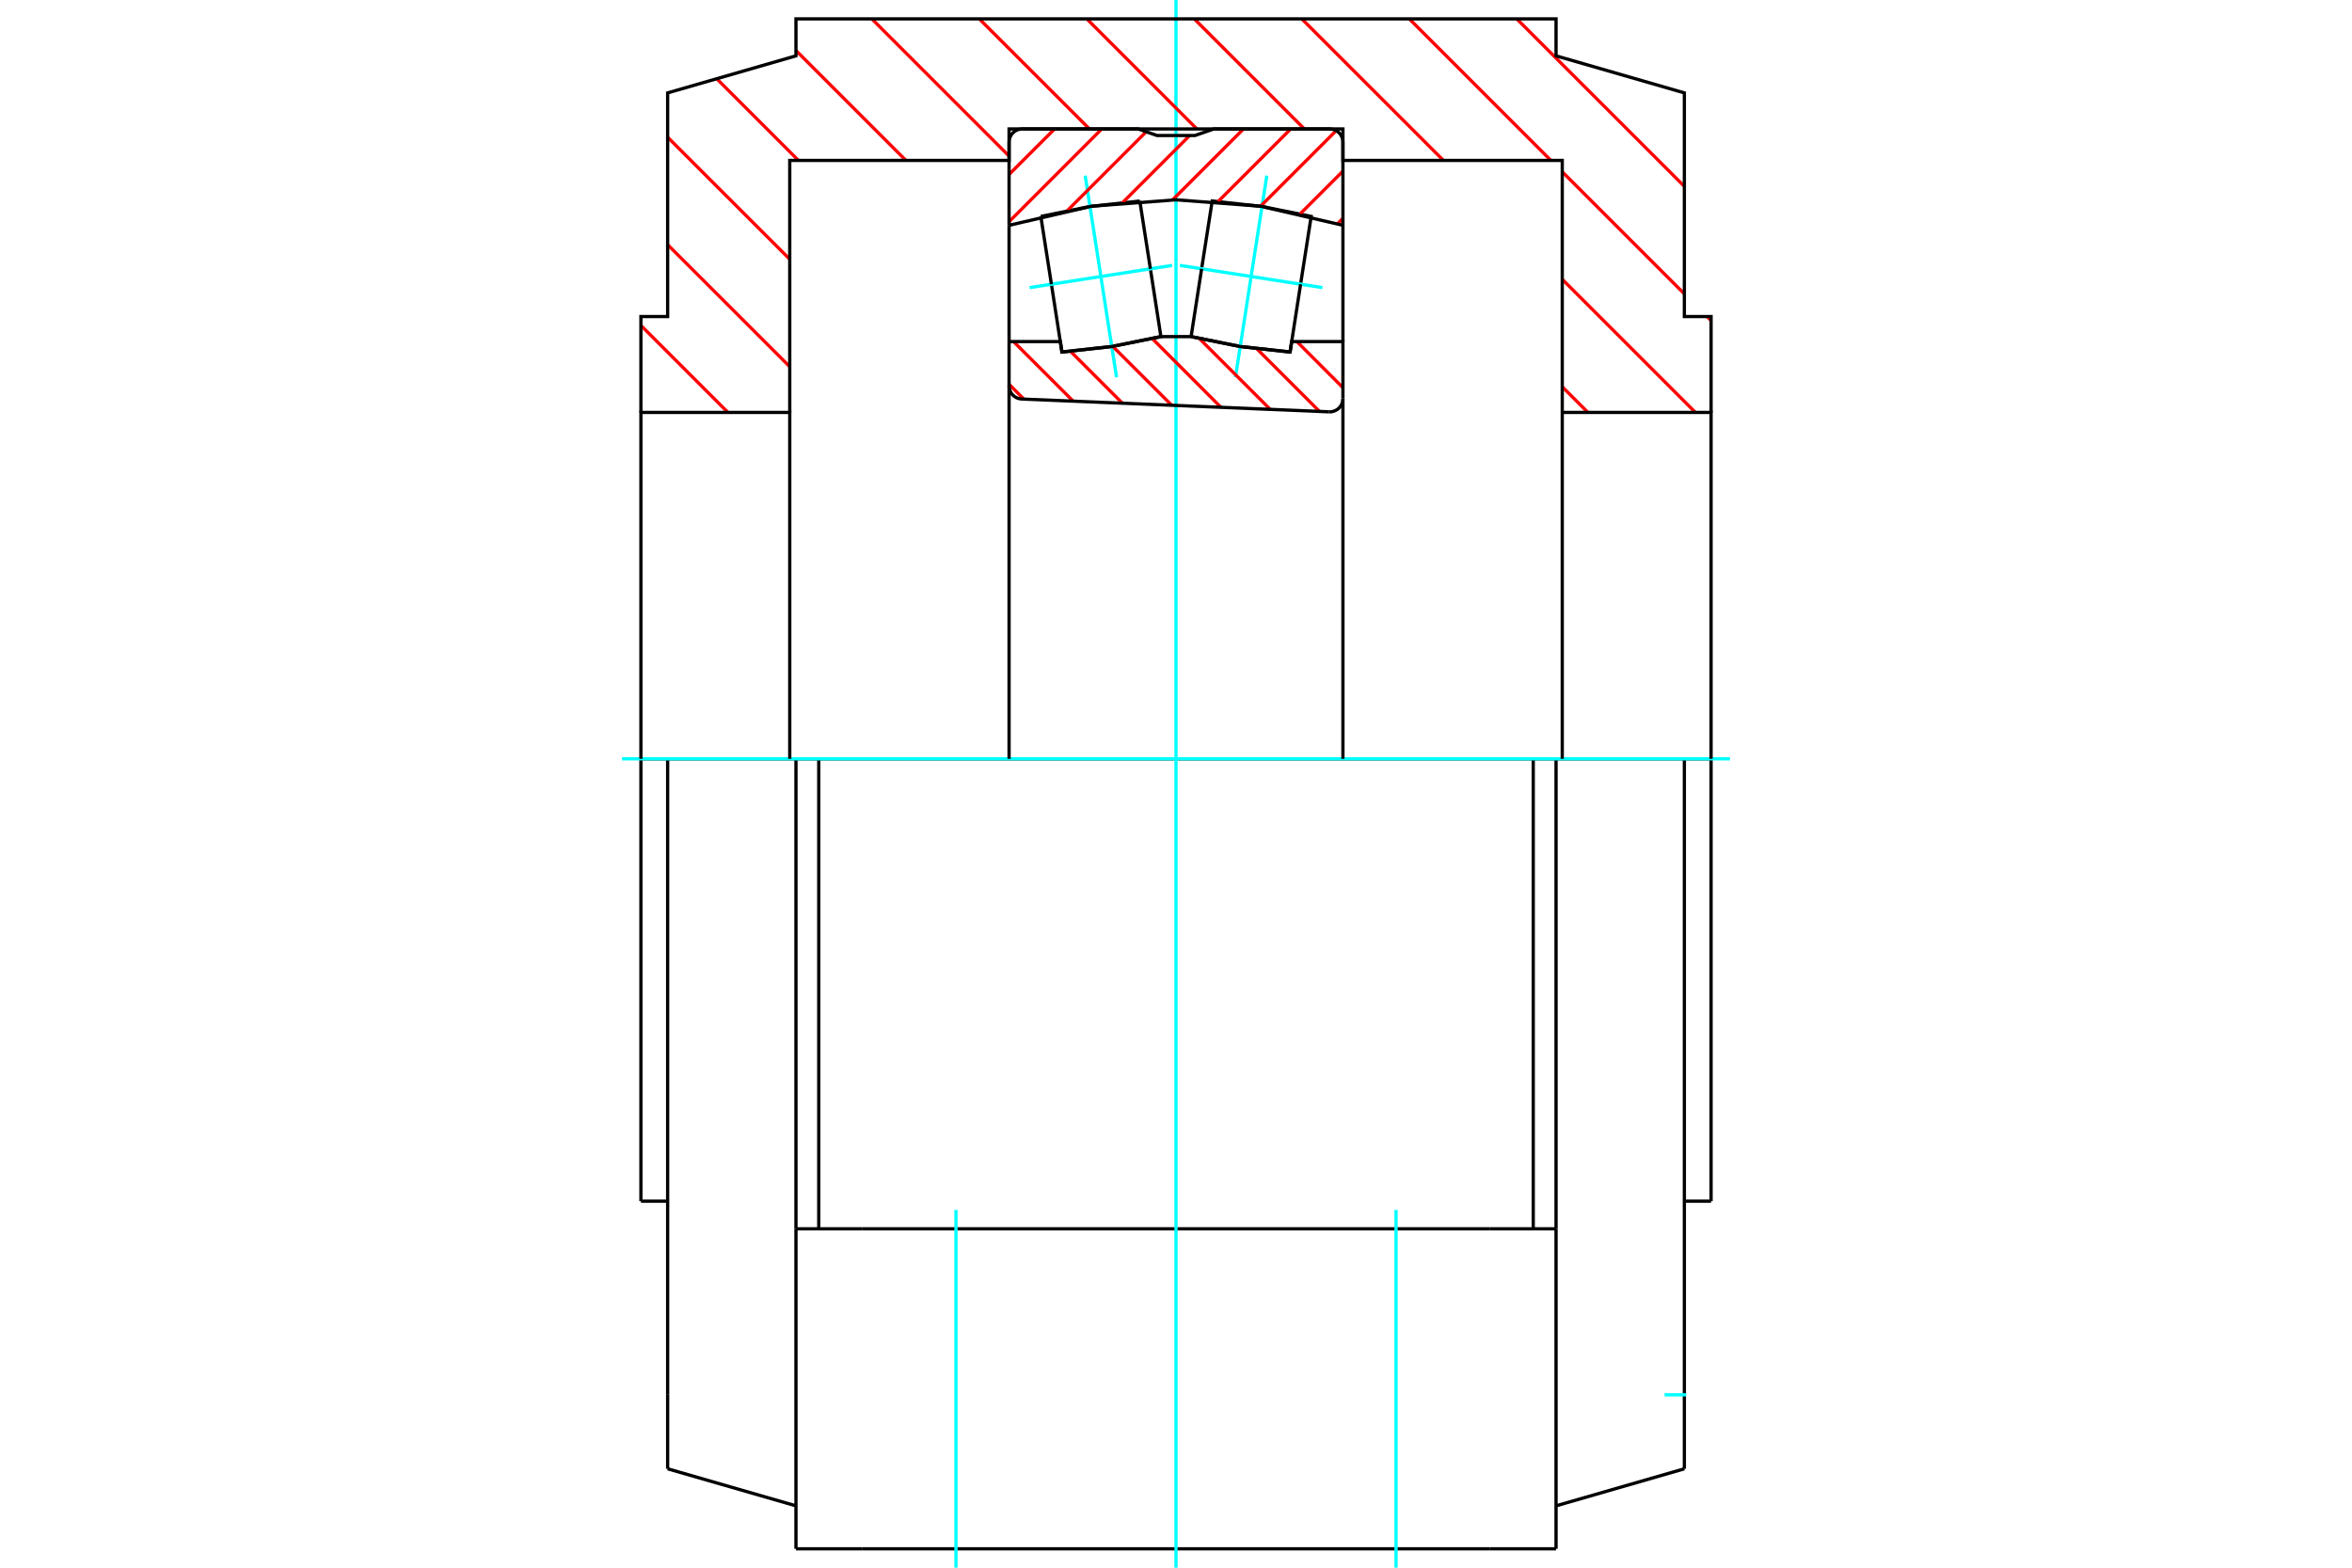 <?xml version="1.0" standalone="no"?>
<!DOCTYPE svg PUBLIC "-//W3C//DTD SVG 1.1//EN"
	"http://www.w3.org/Graphics/SVG/1.1/DTD/svg11.dtd">
<svg xmlns="http://www.w3.org/2000/svg" height="100%" width="100%" viewBox="0 0 36000 24000">
	<rect x="-1800" y="-1200" width="39600" height="26400" style="fill:#FFF"/>
	<g style="fill:none; fill-rule:evenodd" transform="matrix(1 0 0 1 0 0)">
		<g style="fill:none; stroke:#000; stroke-width:50; shape-rendering:geometricPrecision">
			<line x1="26190" y1="11617" x2="26190" y2="18389"/>
			<line x1="26190" y1="11617" x2="25781" y2="11617"/>
			<line x1="9810" y1="11617" x2="9810" y2="18389"/>
			<line x1="10219" y1="11617" x2="9810" y2="11617"/>
			<line x1="12183" y1="11617" x2="10219" y2="11617"/>
			<line x1="12183" y1="11617" x2="12532" y2="11617"/>
			<line x1="13928" y1="11617" x2="12532" y2="11617"/>
			<line x1="13928" y1="11617" x2="22072" y2="11617"/>
			<line x1="23468" y1="11617" x2="22072" y2="11617"/>
			<line x1="23468" y1="11617" x2="23817" y2="11617"/>
			<line x1="25781" y1="11617" x2="23817" y2="11617"/>
			<polyline points="25781,11617 25781,21353 25781,22486"/>
			<line x1="23817" y1="11617" x2="23817" y2="18812"/>
			<line x1="23817" y1="23711" x2="23817" y2="18812"/>
			<line x1="10219" y1="21353" x2="10219" y2="22486"/>
			<line x1="10219" y1="11617" x2="10219" y2="21353"/>
			<line x1="12183" y1="23711" x2="12183" y2="18812"/>
			<line x1="12183" y1="11617" x2="12183" y2="18812"/>
			<line x1="25781" y1="22486" x2="23817" y2="23053"/>
			<line x1="10219" y1="22486" x2="12183" y2="23053"/>
			<line x1="23468" y1="18812" x2="23468" y2="11617"/>
			<line x1="13193" y1="18812" x2="12183" y2="18812"/>
			<line x1="22807" y1="18812" x2="13193" y2="18812"/>
			<line x1="23817" y1="18812" x2="22807" y2="18812"/>
			<line x1="12532" y1="18812" x2="12532" y2="11617"/>
			<line x1="22807" y1="23711" x2="23817" y2="23711"/>
			<line x1="13193" y1="23711" x2="22807" y2="23711"/>
			<line x1="12183" y1="23711" x2="13193" y2="23711"/>
			<line x1="25781" y1="18389" x2="26190" y2="18389"/>
			<line x1="9810" y1="18389" x2="10219" y2="18389"/>
		</g>
		<g style="fill:none; stroke:#0FF; stroke-width:50; shape-rendering:geometricPrecision">
			<line x1="18000" y1="24000" x2="18000" y2="0"/>
			<line x1="9521" y1="11617" x2="26479" y2="11617"/>
			<line x1="25478" y1="21353" x2="25808" y2="21353"/>
			<line x1="14632" y1="24000" x2="14632" y2="18523"/>
			<line x1="21368" y1="24000" x2="21368" y2="18523"/>
		</g>
		<g style="fill:none; stroke:#F00; stroke-width:50; shape-rendering:geometricPrecision">
			<line x1="23216" y1="289" x2="25781" y2="2853"/>
			<line x1="21571" y1="289" x2="23738" y2="2456"/>
			<line x1="23912" y1="2630" x2="25781" y2="4499"/>
			<line x1="26128" y1="4846" x2="26190" y2="4908"/>
			<line x1="19925" y1="289" x2="22093" y2="2456"/>
			<line x1="23912" y1="4276" x2="25950" y2="6314"/>
			<line x1="18280" y1="289" x2="19965" y2="1974"/>
			<line x1="23912" y1="5921" x2="24305" y2="6314"/>
			<line x1="16635" y1="289" x2="18320" y2="1974"/>
			<line x1="14989" y1="289" x2="16675" y2="1974"/>
			<line x1="13344" y1="289" x2="15445" y2="2390"/>
			<line x1="12183" y1="773" x2="13866" y2="2456"/>
			<line x1="10970" y1="1205" x2="12221" y2="2456"/>
			<line x1="10219" y1="2101" x2="12088" y2="3969"/>
			<line x1="10219" y1="3746" x2="12088" y2="5614"/>
			<line x1="9810" y1="4982" x2="11142" y2="6314"/>
		</g>
		<g style="fill:none; stroke:#000; stroke-width:50; shape-rendering:geometricPrecision">
			<polyline points="9810,11617 9810,6314 12088,6314 12088,11617"/>
			<polyline points="12088,6314 12088,2456 15445,2456 15445,1974 20555,1974 20555,2456 23912,2456 23912,6314 23912,11617"/>
			<polyline points="23912,6314 26190,6314 26190,11617"/>
			<polyline points="26190,6314 26190,4846 25781,4846 25781,1422 23817,855 23817,289 12183,289 12183,855 10219,1422 10219,4846 9810,4846 9810,6314"/>
			<polyline points="19907,4351 20069,3313 19317,3161 18554,3077 18392,4115"/>
		</g>
		<g style="fill:none; stroke:#0FF; stroke-width:50; shape-rendering:geometricPrecision">
			<line x1="18059" y1="4063" x2="20241" y2="4403"/>
		</g>
		<g style="fill:none; stroke:#000; stroke-width:50; shape-rendering:geometricPrecision">
			<line x1="19907" y1="4351" x2="19746" y2="5389"/>
			<polyline points="18231,5153 18983,5305 19746,5389"/>
			<line x1="18231" y1="5153" x2="18392" y2="4115"/>
		</g>
		<g style="fill:none; stroke:#0FF; stroke-width:50; shape-rendering:geometricPrecision">
			<line x1="18910" y1="5776" x2="19390" y2="2689"/>
		</g>
		<g style="fill:none; stroke:#000; stroke-width:50; shape-rendering:geometricPrecision">
			<polyline points="16093,4351 16254,5389 17017,5305 17769,5153 17608,4115"/>
		</g>
		<g style="fill:none; stroke:#0FF; stroke-width:50; shape-rendering:geometricPrecision">
			<line x1="17941" y1="4063" x2="15759" y2="4403"/>
		</g>
		<g style="fill:none; stroke:#000; stroke-width:50; shape-rendering:geometricPrecision">
			<line x1="16093" y1="4351" x2="15931" y2="3313"/>
			<polyline points="17446,3077 16683,3161 15931,3313"/>
			<line x1="17446" y1="3077" x2="17608" y2="4115"/>
		</g>
		<g style="fill:none; stroke:#0FF; stroke-width:50; shape-rendering:geometricPrecision">
			<line x1="16610" y1="2689" x2="17090" y2="5776"/>
		</g>
		<g style="fill:none; stroke:#F00; stroke-width:50; shape-rendering:geometricPrecision">
			<line x1="20555" y1="3343" x2="20472" y2="3426"/>
			<line x1="20555" y1="2620" x2="19899" y2="3276"/>
			<line x1="20452" y1="2000" x2="19291" y2="3161"/>
			<line x1="19756" y1="1974" x2="18643" y2="3087"/>
			<line x1="19033" y1="1974" x2="17947" y2="3060"/>
			<line x1="18209" y1="2075" x2="17182" y2="3102"/>
			<line x1="17544" y1="2017" x2="16338" y2="3223"/>
			<line x1="16864" y1="1974" x2="15445" y2="3394"/>
			<line x1="16142" y1="1974" x2="15445" y2="2671"/>
		</g>
		<g style="fill:none; stroke:#000; stroke-width:50; shape-rendering:geometricPrecision">
			<line x1="15445" y1="5229" x2="15445" y2="3449"/>
			<polyline points="20555,3449 19293,3157 18000,3059 16707,3157 15445,3449"/>
			<polyline points="20555,5229 20555,3449 20555,2177 20553,2145 20546,2114 20533,2085 20517,2058 20496,2033 20472,2013 20445,1996 20416,1984 20385,1977 20353,1974 18579,1974 18289,2075 17711,2075 17421,1974 15647,1974 15615,1977 15584,1984 15555,1996 15528,2013 15504,2033 15483,2058 15467,2085 15454,2114 15447,2145 15445,2177 15445,3449"/>
		</g>
		<g style="fill:none; stroke:#F00; stroke-width:50; shape-rendering:geometricPrecision">
			<line x1="19850" y1="5229" x2="20555" y2="5935"/>
			<line x1="19237" y1="5339" x2="20197" y2="6299"/>
			<line x1="18355" y1="5180" x2="19442" y2="6267"/>
			<line x1="17635" y1="5182" x2="18688" y2="6236"/>
			<line x1="17028" y1="5299" x2="17934" y2="6204"/>
			<line x1="16383" y1="5376" x2="17180" y2="6173"/>
			<line x1="15513" y1="5229" x2="16426" y2="6141"/>
			<line x1="15445" y1="5883" x2="15671" y2="6110"/>
		</g>
		<g style="fill:none; stroke:#000; stroke-width:50; shape-rendering:geometricPrecision">
			<polyline points="15445,5229 16229,5229 16254,5389 17017,5305 17769,5153 18231,5153 18983,5305 19746,5389 19771,5229 20555,5229 20555,6102"/>
			<polyline points="20344,6305 20377,6304 20409,6297 20440,6285 20468,6269 20493,6249 20515,6224 20532,6197 20545,6167 20553,6135 20555,6102"/>
			<line x1="20344" y1="6305" x2="15639" y2="6109"/>
			<polyline points="15445,5906 15447,5937 15454,5967 15466,5996 15481,6023 15501,6047 15524,6067 15550,6084 15578,6097 15608,6105 15639,6109"/>
			<line x1="15445" y1="5906" x2="15445" y2="5229"/>
			<line x1="15445" y1="5898" x2="15445" y2="11617"/>
			<line x1="20555" y1="11617" x2="20555" y2="6111"/>
		</g>
	</g>
</svg>

